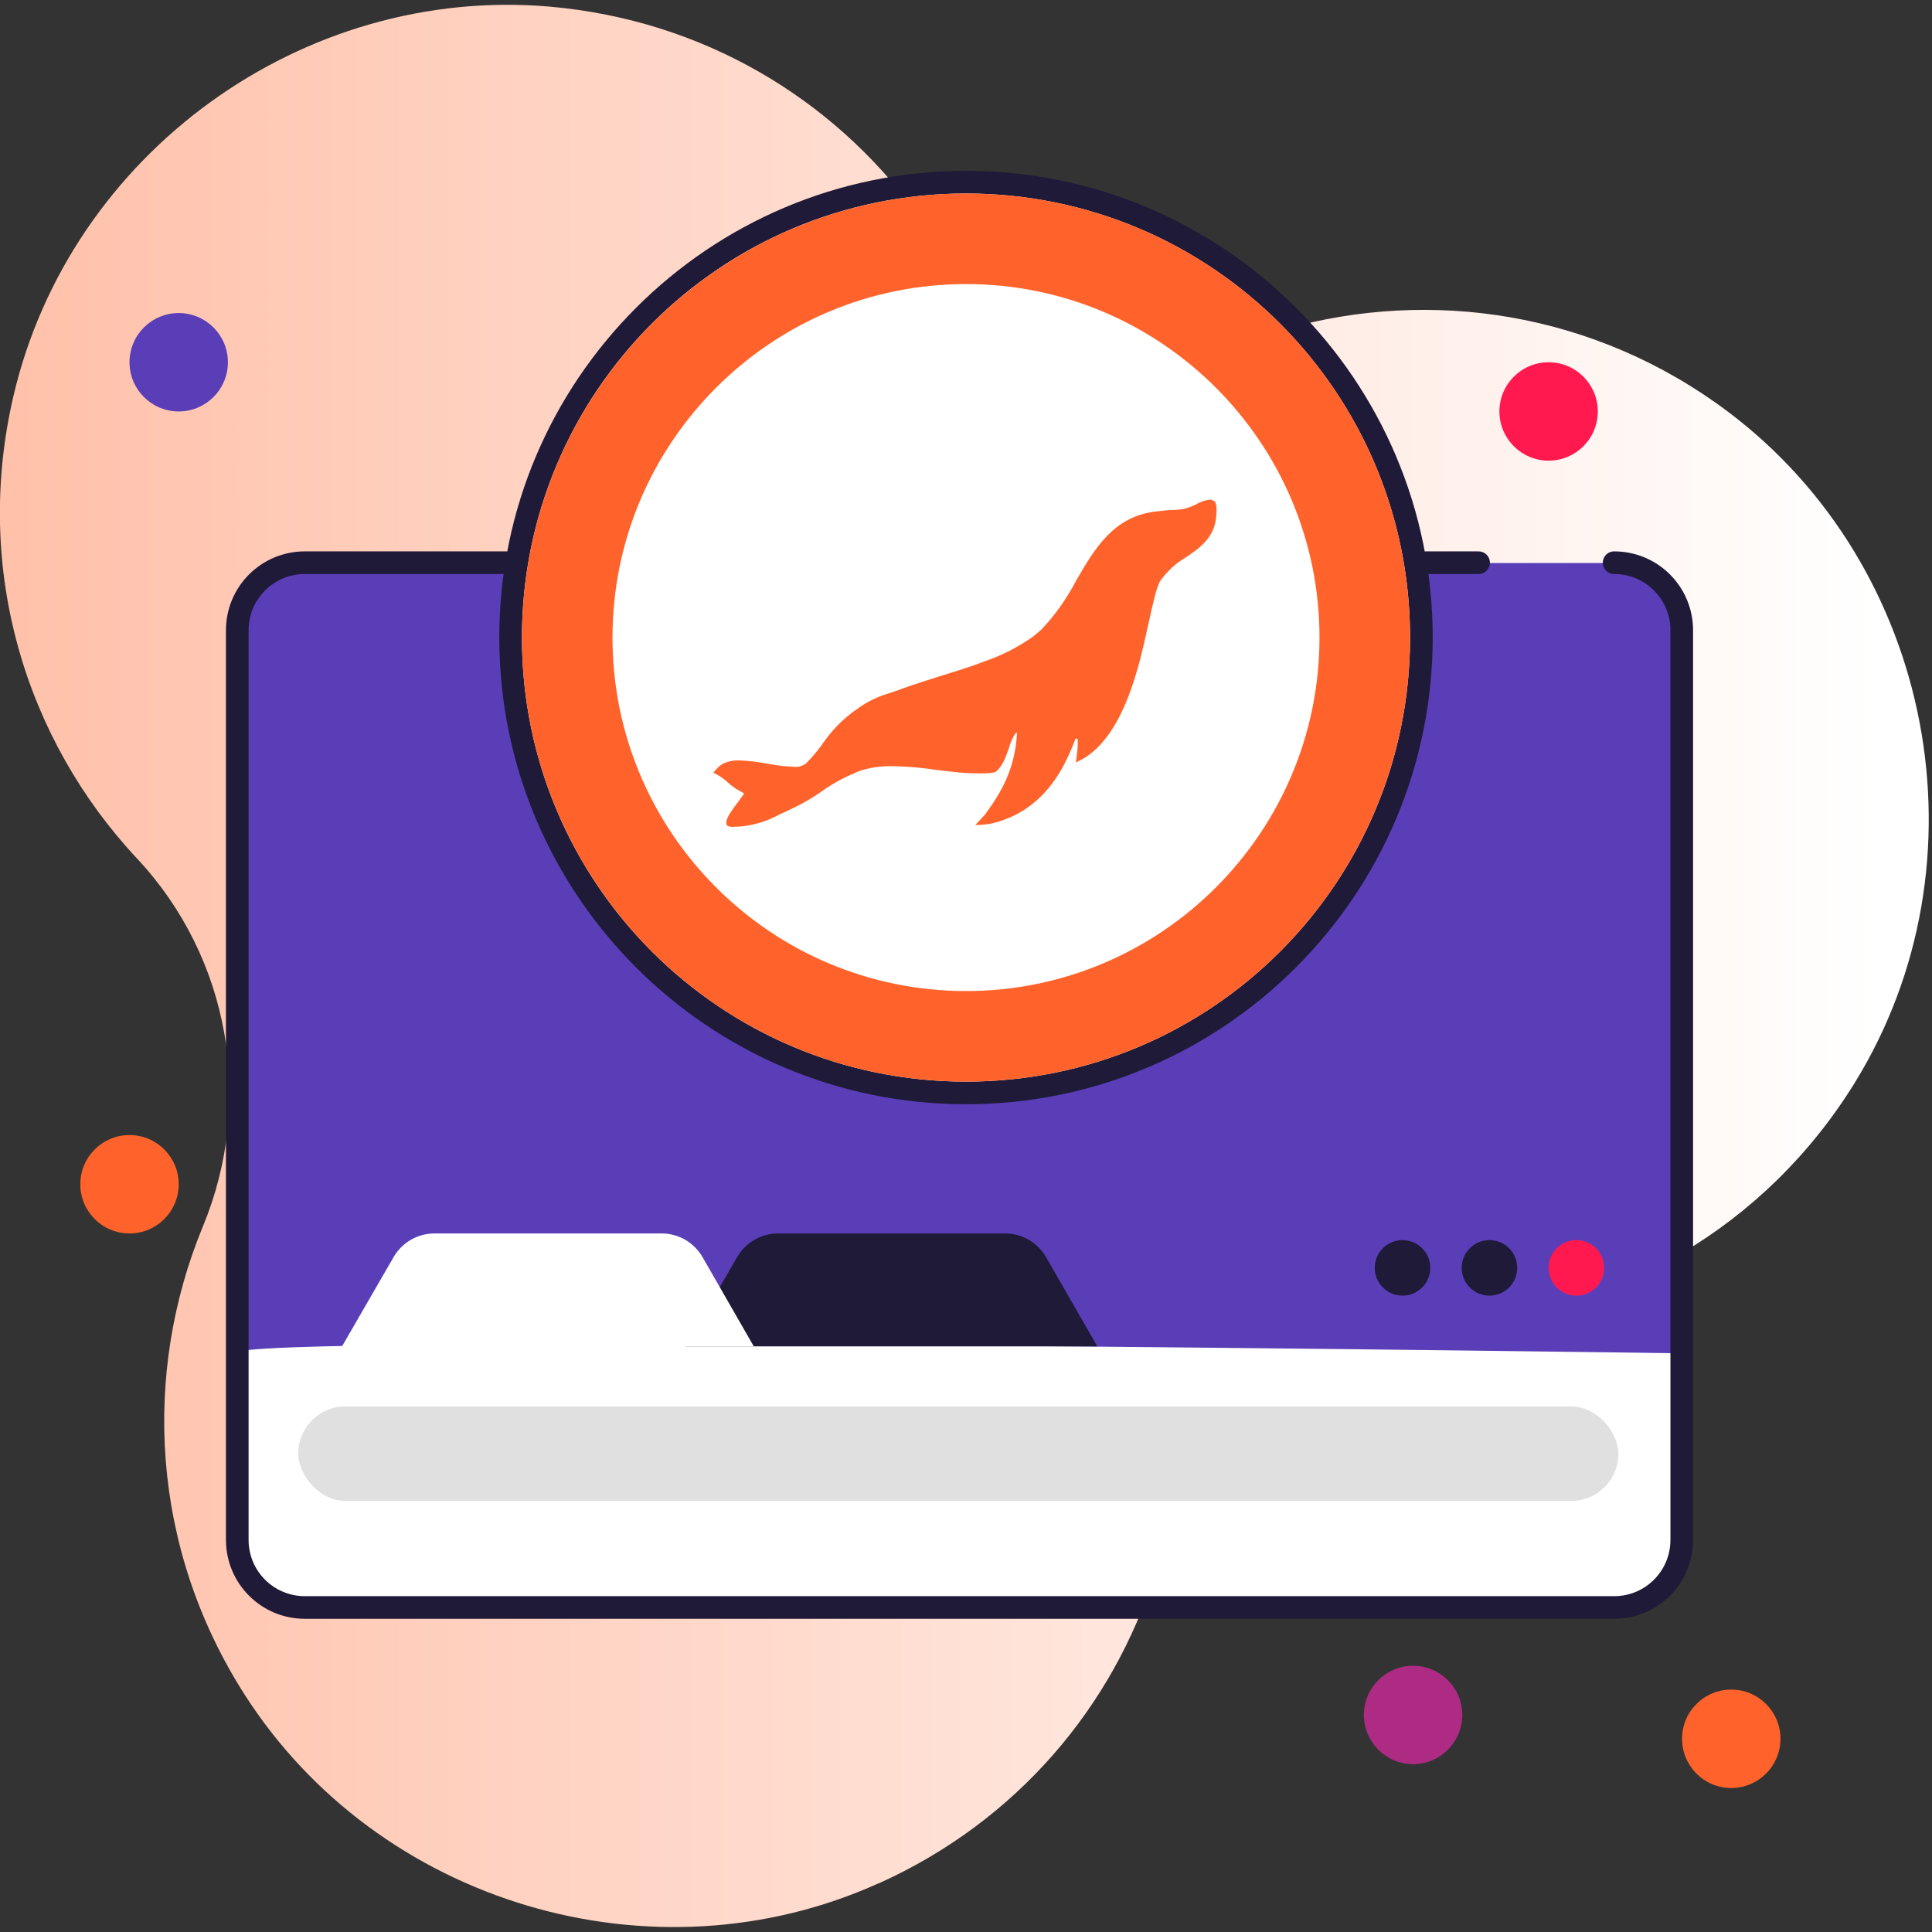 <?xml version="1.0" encoding="UTF-8"?><svg id="Layer_1" xmlns="http://www.w3.org/2000/svg" xmlns:xlink="http://www.w3.org/1999/xlink" viewBox="0 0 64 64"><rect x="0" y="0" width="64" height="64" fill="#333333" stroke="none"/><defs><style>.cls-1{fill:url(#linear-gradient);}.cls-2{fill:#fff;}.cls-3{fill:#ff194f;}.cls-4{fill:#ff632b;}.cls-5{fill:#ad2b83;}.cls-6{fill:#e0e0e0;}.cls-7{fill:#1f1a38;}.cls-8{fill:#5a3eb8;}.cls-9{fill:none;stroke:#1f1a38;stroke-linecap:round;stroke-miterlimit:10;stroke-width:.75px;}</style><linearGradient id="linear-gradient" x1="-301.98" y1="-907.37" x2="-363.82" y2="-907.37" gradientTransform="translate(-301.54 -875.37) rotate(-180)" gradientUnits="userSpaceOnUse"><stop offset="0" stop-color="#ffc1aa"/><stop offset="1" stop-color="#fff"/></linearGradient></defs><path class="cls-1" d="m29.13,62.38c4.58-2.07,7.74-5.87,9.12-10.23,1.45-4.58,5.31-8,10.1-8.34,5.18-.37,10.12-3.13,13.09-7.94,4.5-7.29,2.64-17.1-4.21-22.24-4.4-3.3-9.84-4.1-14.69-2.72-4.51,1.29-9.45-.14-12.23-3.92C27.57,3.27,23.3.67,18.22.22,10.02-.49,2.33,5.08.45,13.1c-1.35,5.75.4,11.4,4.09,15.34,3.07,3.28,3.9,8.04,2.18,12.19-2.01,4.87-1.73,10.63,1.38,15.5,4.43,6.93,13.53,9.64,21.02,6.25Z"/><path class="cls-2" d="m53.47,18.64c1.24,0,2.24,1,2.24,2.24v30.13c0,1.24-1,2.24-2.24,2.24H10.1c-1.24,0-2.24-1-2.24-2.24v-30.13c0-1.24,1-2.24,2.24-2.24h38.88"/><circle class="cls-4" cx="4.29" cy="39.23" r="1.63"/><circle class="cls-3" cx="51.3" cy="13.63" r="1.63"/><circle class="cls-4" cx="57.35" cy="57.6" r="1.63"/><circle class="cls-5" cx="46.81" cy="56.81" r="1.63"/><circle class="cls-8" cx="5.92" cy="12" r="1.63"/><circle class="cls-8" cx="11.36" cy="20.65" r="1.63"/><path class="cls-8" d="m7.86,44.83v-23.94c0-1.24,1-2.24,2.24-2.24h43.37c1.24,0,2.24,1,2.24,2.24v23.94s-48.55-.69-47.86,0Z"/><path class="cls-9" d="m53.47,18.64c1.24,0,2.24,1,2.24,2.24v30.13c0,1.24-1,2.24-2.24,2.24H10.1c-1.24,0-2.24-1-2.24-2.24v-30.13c0-1.24,1-2.24,2.24-2.24h38.88"/><path class="cls-2" d="m32,36.2c-8.32,0-15.08-6.77-15.08-15.08s6.77-15.08,15.08-15.08,15.08,6.77,15.08,15.08-6.77,15.08-15.08,15.08Z"/><path class="cls-7" d="m32,6.41c8.12,0,14.71,6.58,14.71,14.71s-6.58,14.71-14.71,14.71-14.71-6.58-14.71-14.71,6.58-14.71,14.71-14.71m0-.75c-8.52,0-15.46,6.93-15.46,15.46s6.93,15.46,15.46,15.46,15.46-6.93,15.46-15.46-6.93-15.46-15.46-15.46h0Z"/><path class="cls-4" d="m32,9.41c6.46,0,11.71,5.25,11.71,11.71s-5.25,11.71-11.71,11.71-11.71-5.25-11.71-11.71,5.25-11.71,11.71-11.71m0-3c-8.12,0-14.71,6.58-14.71,14.71s6.58,14.71,14.71,14.71,14.71-6.58,14.71-14.71-6.58-14.71-14.71-14.71h0Z"/><circle class="cls-7" cx="46.46" cy="42" r=".92"/><circle class="cls-7" cx="49.34" cy="42" r=".92"/><circle class="cls-3" cx="52.22" cy="42" r=".92"/><rect class="cls-6" x="9.88" y="46.59" width="43.73" height="3.13" rx="1.56" ry="1.56"/><path class="cls-4" d="m40.24,16.61s-.1-.06-.16-.06c-.17.02-.33.08-.48.17l-.05.02c-.18.09-.39.14-.59.15-.21,0-.39.02-.64.05-1.43.15-2.06,1.24-2.67,2.29-.31.59-.69,1.14-1.15,1.62-.1.09-.2.18-.31.26-.49.34-1.02.61-1.58.8-.46.18-.96.33-1.44.48-.44.14-.86.27-1.25.41-.17.07-.32.11-.45.16-.35.1-.67.25-.97.45-.14.1-.29.2-.39.29-.29.23-.55.51-.77.81-.19.28-.4.54-.64.78-.12.09-.27.13-.42.11-.28-.01-.57-.05-.85-.1-.31-.06-.62-.1-.94-.11-.19-.01-.37.03-.54.11-.13.07-.23.18-.32.3l.09.04c.14.08.28.17.39.28.12.11.26.21.41.29.05.02.09.05.13.08-.04.06-.09.13-.15.21-.33.43-.52.7-.41.85.05.03.11.04.17.04.55,0,1.1-.15,1.58-.42.14-.06.29-.13.45-.21.32-.15.62-.33.91-.53.4-.29.84-.52,1.3-.7.35-.11.72-.16,1.09-.15.47.01.93.05,1.4.12.35.04.7.09,1.05.11.14,0,.26.01.38.01.16,0,.33,0,.49-.03h.04c.24-.16.36-.49.47-.8.05-.18.12-.35.22-.5l.02-.02s.02,0,.03,0h0c-.06,1.23-.55,2.01-1.05,2.7l-.33.36c.25,0,.49-.03.73-.1.97-.29,1.7-.92,2.23-1.94.13-.26.25-.53.35-.8,0-.02.09-.07.08.06v.11h0v.07c-.01.17-.06.53-.06.53l.3-.16c.72-.46,1.28-1.38,1.7-2.8.18-.59.3-1.18.42-1.71.14-.62.25-1.16.39-1.37.23-.31.51-.57.84-.76l.13-.09c.39-.27.78-.59.86-1.18h0c.05-.44,0-.55-.07-.61Z"/><path class="cls-7" d="m33.31,40.86h-7.54c-.56,0-1.07.3-1.35.78l-1.71,2.96h13.64l-1.7-2.96c-.28-.48-.79-.78-1.35-.78Z"/><path class="cls-2" d="m21.93,40.86h-7.54c-.56,0-1.07.3-1.35.78l-1.71,2.96h13.64l-1.7-2.96c-.28-.48-.79-.78-1.35-.78Z"/></svg>